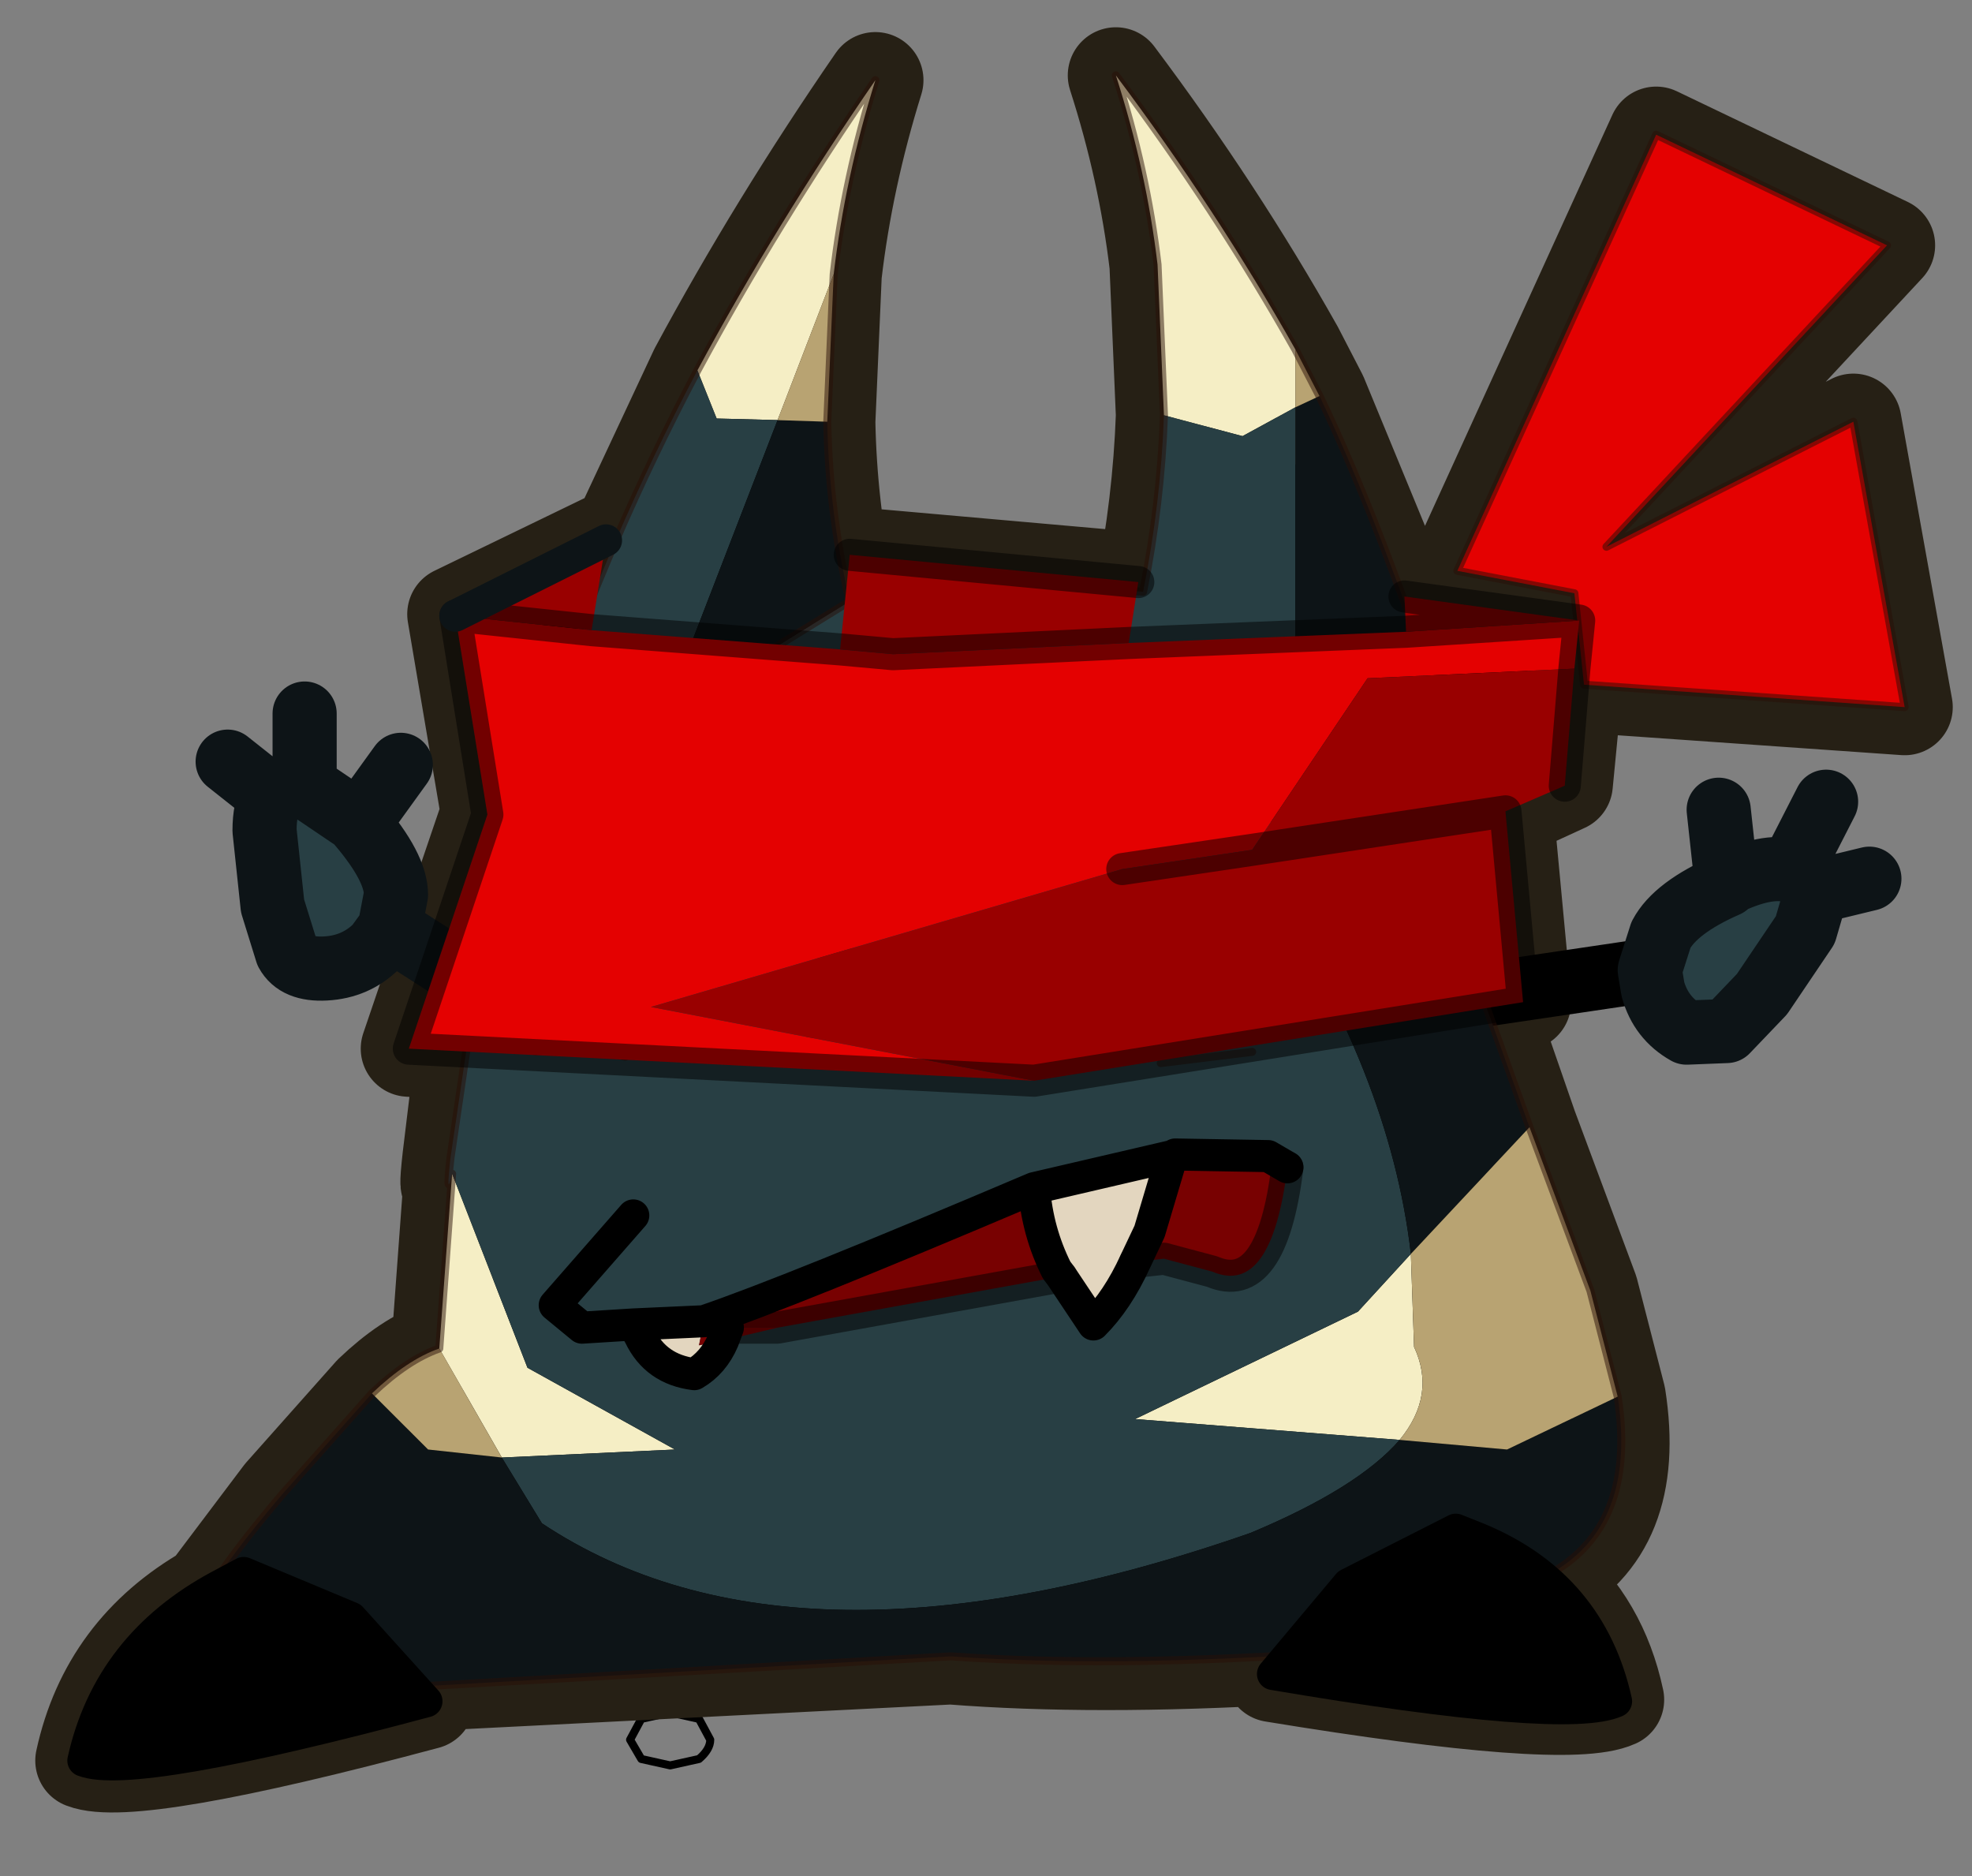 <svg width="123" height="117" xmlns="http://www.w3.org/2000/svg" xmlns:xlink="http://www.w3.org/1999/xlink">
 <rect width="100%" height="100%" fill="#808080" stroke="none"/>
 <defs>
  <g transform="matrix(1,0,0,1,192.55,294) " id="shape0">
   <path id="svg_1" stroke-opacity="0" stroke-linejoin="round" stroke-linecap="round" stroke="#ff00ff" fill="none" d="m187.95,-293.5l0,380l-379.95,0l-0.05,0l0,-380l380,0m-95,294.1l-189.95,0"/>
   <path id="svg_2" stroke-opacity="0" stroke-linejoin="round" stroke-linecap="round" stroke="#ff00ff" fill="none" d="m187.95,-293.5l-190,190l190,190m-380,-380l190,190l-189.95,190"/>
   <path id="svg_3" stroke-width="0.25" stroke-linejoin="round" stroke-linecap="round" stroke="#000000" fill="none" d="m-12.65,-47.1l0.9,0.2l0.35,0.65q0,0.3 -0.35,0.6l-0.9,0.2l-0.9,-0.2l-0.35,-0.6l0.35,-0.65l0.9,-0.2z"/>
  </g>
  <g transform="matrix(1,0,0,1,32.45,99.65) " id="shape1">
   <path id="svg_4" fill-rule="evenodd" fill="#000000" d="m15.7,-80.7l-0.45,4.65l-1.85,0.85l0.55,5.85l0,0.1l-1.1,0.15l1.3,3.75l1.9,5.1l0.85,3.3q0.65,4.15 -2.25,5.65q1.7,1.45 2.2,3.8q-1.55,0.7 -10.7,-0.8l0.45,-0.55q-6.05,0.35 -10.5,0l-16.8,0.85l0.45,0.55q-9.15,2.45 -10.7,1.85q0.75,-3.45 3.9,-5.25l2.3,-3.05l2.8,-3.15q1.1,-1.05 2.1,-1.4l0.4,-5.45q-0.2,0.85 -0.05,-0.5l0.4,-3.3l-1.7,-0.1l2.5,-7.35l-1.05,-6.2l4.75,-2.3l-0.15,1l2.95,-6.3q2.45,-4.55 5.55,-9.05q-0.95,3.05 -1.3,6.05l-0.2,4.6q0.05,2.65 0.6,5.3l0.1,-1.15l9.05,0.8l-0.05,0.35l0.15,0q0.55,-2.75 0.65,-5.5l-0.2,-4.7q-0.35,-2.95 -1.3,-5.9q3.15,4.2 5.6,8.55l0.75,1.45l2.7,6.55l0,-0.3l5.35,0.75l0.05,0.45l-0.05,-0.45l0.05,0l0,0.45m-38.05,5.85l0.05,0.05q1.1,1.3 1.15,2.2q0,0.55 -0.25,1.05l-0.35,0.5q-0.65,0.65 -1.6,0.75q-0.95,0 -1.2,-0.55l-0.45,-1.45l-0.25,-2.3q-0.05,-1.4 0.9,-1.45l0.35,0.05q0.75,0.15 1.65,1.15"/>
   <path id="svg_5" stroke-width="3" stroke-linejoin="round" stroke-linecap="round" stroke="#262015" fill="none" d="m15.7,-80.7l-0.45,4.65l-1.85,0.85l0.55,5.85l0,0.1l-1.1,0.15l1.3,3.75l1.9,5.1l0.85,3.3q0.65,4.15 -2.25,5.65q1.7,1.45 2.2,3.8q-1.55,0.7 -10.7,-0.8l0.45,-0.55q-6.05,0.35 -10.5,0l-16.8,0.85l0.45,0.55q-9.15,2.45 -10.7,1.85q0.75,-3.45 3.9,-5.25l2.3,-3.05l2.8,-3.15q1.1,-1.05 2.1,-1.4l0.4,-5.45q-0.2,0.85 -0.05,-0.5l0.4,-3.3l-1.7,-0.1l2.5,-7.35l-1.05,-6.2l4.75,-2.3l-0.15,1l2.95,-6.3q2.45,-4.55 5.55,-9.05q-0.95,3.05 -1.3,6.05l-0.2,4.6q0.05,2.65 0.6,5.3l0.1,-1.15l9.05,0.8l-0.05,0.35l0.15,0q0.55,-2.75 0.65,-5.5l-0.2,-4.7q-0.35,-2.95 -1.3,-5.9q3.15,4.2 5.6,8.55l0.75,1.45l2.7,6.55l0,-0.3l5.35,0.75l-0.1,-0.85l-1.35,-0.25l-2.3,-0.45l6.2,-13.6l7.2,3.45l-8.75,9.4l7.7,-3.9l1.6,8.9l-10,-0.7l-0.15,-1.55l-0.05,-0.45l0.05,0l0,0.45m-1.5,-1.55l2.35,-1.2"/>
   <path id="svg_6" fill-rule="evenodd" fill="#283f44" d="m23.1,-72.7l-0.35,1.2l-1.35,2l-1.1,1.15l-1.25,0.05q-0.8,-0.45 -1.05,-1.35l-0.1,-0.6l0.35,-1.1q0.45,-0.85 2.05,-1.55l0,-0.05q1.25,-0.6 2,-0.4l0.35,0.1l0.45,0.55"/>
   <path id="svg_7" stroke-width="2" stroke-linejoin="round" stroke-linecap="round" stroke="#000000" fill="none" d="m17.9,-70.25l-5.4,0.8"/>
   <path id="svg_8" stroke-width="2" stroke-linejoin="round" stroke-linecap="round" stroke="#0d1417" fill="none" d="m23.1,-72.7l-0.35,1.2l-1.35,2l-1.1,1.15l-1.25,0.05q-0.8,-0.45 -1.05,-1.35l-0.1,-0.6l0.35,-1.1q0.45,-0.85 2.05,-1.55l0,-0.05l-0.25,-2.3m2.25,1.9l0.35,0.1l0.45,0.55l1.65,-0.4m-4.45,0.15q1.25,-0.6 2,-0.4l1.1,-2.15"/>
   <path id="svg_9" fill-rule="evenodd" fill="#f5eec5" d="m-9.3,-87.4l-1.9,-0.05l-0.6,-1.5q2.45,-4.55 5.55,-9.05q-0.95,3.05 -1.3,6.05l-1.75,4.55m-10.15,23.5l2.35,6.05l4.6,2.55l-5.4,0.25l-1.95,-3.4l0.4,-5.45m29.55,8.3l-8.25,-0.65l6.95,-3.35l1.65,-1.8l0.1,2.9q0.7,1.5 -0.45,2.9m-3.25,-32.2l-1.65,0.9l-2.45,-0.65l-0.2,-4.7q-0.35,-2.95 -1.3,-5.9q3.15,4.2 5.6,8.55l0,1.8"/>
   <path id="svg_10" fill-rule="evenodd" fill="#283f44" d="m-11.8,-88.95l0.6,1.5l1.9,0.05l-2.9,7.5l0.4,-0.05l-0.05,0.05l1.85,-0.2l0.3,-0.05l0.3,-0.15l2.35,-1.45l3.1,-0.35l0.55,0l1.55,-0.1l1.25,0l2.7,0.15q0.55,-2.75 0.65,-5.5l2.45,0.65l1.65,-0.9l0,7.15l-1,7.65q3.95,5.95 4.6,11.6l-1.65,1.8l-6.95,3.35l8.25,0.65q-1.3,1.5 -4.65,2.9q-14.2,4.95 -22.1,-0.3l-1.25,-2.05l5.4,-0.25l-4.6,-2.55l-2.35,-6.05q-0.2,0.85 -0.05,-0.5l0.9,-6.1l0,-0.1l0.05,-0.25l0,-0.1l1.3,-4.75l0.8,-2.5q1.85,-5.45 4.65,-10.75m3.5,21.05l-0.05,-2.15l0.05,2.15m3.4,-0.2l2.1,-2.95l-7.75,0.45l7.75,-0.45l-2.1,2.95m10.4,0.4l-2.85,0.35l2.85,-0.35m-20.65,6.7l0,0.2l0,-0.2m-1.25,-7.1l2.35,0.55l-2.35,-0.55"/>
   <path id="svg_11" fill-rule="evenodd" fill="#0d1417" d="m-17.9,-55.05l1.25,2.05q7.9,5.25 22.1,0.3q3.35,-1.4 4.65,-2.9l3.35,0.3l3.45,-1.65q0.65,4.25 -2.45,5.7l-4.65,2.1l0,0.05q-8.1,0.65 -13.7,0.25l-18.55,1.05l-4.95,-1.6q-0.7,-0.55 2.65,-4.5l2.8,-3.15l1.75,1.75l2.3,0.25m28.35,-6.35q-0.65,-5.65 -4.6,-11.6l1,-7.65l0,-7.15l0.75,-0.35q1.55,3.2 3.5,8.8q0.2,3.15 0.55,5.9l0.2,1.65l0.45,1.3l1.85,5.15l-3.7,3.95m-17.5,-20.35l-2.35,1.45l-0.3,0.15l-0.3,0.05l-1.85,0.2l0.05,-0.05l-0.4,0.05l2.9,-7.5l1.55,0.05q0.05,2.8 0.7,5.6"/>
   <path id="svg_12" fill-rule="evenodd" fill="#b8a372" d="m-9.3,-87.4l1.75,-4.55l-0.2,4.6l-1.55,-0.05m16.15,-2.2l0.75,1.45l-0.75,0.35l0,-1.8m7.3,24.25l1.9,5.1l0.85,3.3l-3.45,1.65l-3.35,-0.3q1.15,-1.4 0.45,-2.9l-0.1,-2.9l3.7,-3.95m-36.1,8.3q1.1,-1.05 2.1,-1.4l1.95,3.4l-2.3,-0.25l-1.75,-1.75"/>
   <path id="svg_13" fill-rule="evenodd" fill="#f4e1a2" d="m11.65,-73.45l0.65,2.95l-0.45,-1.3l-0.2,-1.65"/>
   <path id="svg_14" fill-rule="evenodd" fill="#3e241c" d="m-15.15,-61l0,0.2l0,-0.2"/>
   <path id="svg_15" stroke-width="0.25" stroke-opacity="0.502" stroke-linejoin="round" stroke-linecap="round" stroke="#280f06" fill="none" d="m-7.55,-91.95q0.35,-3 1.3,-6.05q-3.1,4.5 -5.55,9.05q-2.8,5.3 -4.65,10.75l-0.8,2.5l-1.3,4.75l0,0.1l-0.05,0.25l0,0.1l-0.9,6.1q-0.15,1.35 0.05,0.5m22.2,-23.65q-0.1,2.75 -0.65,5.5l-2.7,-0.15l-1.25,0l-1.55,0.1l-0.55,0l-3.1,0.35l-2.35,1.45m-0.3,0.15l-0.3,0.05m2.25,-7.25l0.2,-4.6m10.3,4.4l-0.2,-4.7q-0.35,-2.95 -1.3,-5.9q3.15,4.2 5.6,8.55l0.75,1.45q1.55,3.2 3.5,8.8q0.2,3.15 0.55,5.9l0.65,2.95l1.85,5.15l1.9,5.1l0.85,3.3q0.65,4.25 -2.45,5.7l-4.65,2.1m0,0.05q-8.1,0.65 -13.7,0.25l-18.55,1.05l-4.95,-1.6q-0.7,-0.55 2.65,-4.5l2.8,-3.15q1.1,-1.05 2.1,-1.4l0.4,-5.45m12.4,-17.85q-0.65,-2.8 -0.7,-5.6m19.4,13.9l0.2,1.65l0.45,1.3m-9.65,3.15l2.85,-0.35m-16.05,-2.9l7.75,-0.45l-2.1,2.95m-3.45,-1.95l0.05,2.15m-5.75,0.35l-2.35,-0.55"/>
   <path id="svg_16" fill-rule="evenodd" fill="#000000" d="m-26.7,-51.05l0.75,-0.4l3.35,1.4l2.35,2.6q-9.15,2.45 -10.7,1.85q0.8,-3.6 4.25,-5.45"/>
   <path id="svg_17" stroke-linejoin="round" stroke-linecap="round" stroke="#000000" fill="none" d="m-26.7,-51.05q-3.45,1.85 -4.25,5.45q1.55,0.6 10.7,-1.85l-2.35,-2.6l-3.35,-1.4l-0.75,0.4z"/>
   <path id="svg_18" fill-rule="evenodd" fill="#000000" d="m12.6,-52.5l-0.75,-0.3l-3.35,1.7l-2.35,2.8q9.15,1.55 10.7,0.85q-0.8,-3.6 -4.25,-5.05"/>
   <path id="svg_19" stroke-linejoin="round" stroke-linecap="round" stroke="#000000" fill="none" d="m12.6,-52.5q3.45,1.45 4.25,5.05q-1.55,0.7 -10.7,-0.85l2.35,-2.8l3.35,-1.7l0.75,0.3z"/>
   <path id="svg_20" fill-rule="evenodd" fill="#e3d6bf" d="m3,-64.45l-0.7,2.35l-0.45,0.95q-0.55,1.2 -1.3,1.95l-1,-1.5l-0.15,-0.2q-0.6,-1.2 -0.7,-2.55l4.3,-1m-14,5.75q-0.3,0.7 -0.9,1.05q-1.2,-0.15 -1.7,-1.2l-0.2,-0.35l2.2,-0.1l-0.15,0.75l0.75,-0.15"/>
   <path id="svg_21" fill-rule="evenodd" fill="#990000" d="m-9.3,-59.1l-1.7,0.4l0.15,-0.4l1.55,0"/>
   <path id="svg_22" fill-rule="evenodd" fill="#780101" d="m1.85,-61.15l0.45,-0.95l0.7,-2.35l0.1,-0.05l2.9,0.05l0.6,0.35q-0.5,4.05 -2.35,3.25l-1.5,-0.4l-0.9,0.1m-3.15,-2.3q0.1,1.35 0.7,2.55l0.15,0.2l-8.85,1.6l-1.55,0l-0.15,0.4l-0.75,0.15l0.15,-0.75q2.65,-0.9 10.3,-4.15"/>
   <path id="svg_23" stroke-linejoin="round" stroke-linecap="round" stroke="#000000" fill="none" d="m1.85,-61.15l0.45,-0.95l0.7,-2.35l-4.3,1q0.1,1.35 0.7,2.55l0.15,0.2l1,1.5q0.75,-0.75 1.3,-1.95m4.75,-2.95l-0.6,-0.35l-2.9,-0.05l-0.1,0.05m-16.8,5.25l-1.6,0.1l-0.85,-0.7l2.45,-2.8m2.8,3.9q-0.3,0.7 -0.9,1.05q-1.2,-0.15 -1.7,-1.2l-0.2,-0.35l2.2,-0.1q2.65,-0.9 10.3,-4.15m-9.7,4.75l0.15,-0.4"/>
   <path id="svg_24" stroke-opacity="0.502" stroke-linejoin="round" stroke-linecap="round" stroke="#000000" fill="none" d="m1.85,-61.15l0.9,-0.1l1.5,0.4q1.85,0.8 2.35,-3.25m-17.45,5l1.55,0l8.85,-1.6"/>
   <path id="svg_25" fill-rule="evenodd" fill="#283f44" d="m-22.35,-74.85l0,0.05q1.15,1.35 1.15,2.2l-0.2,1.05l-0.4,0.55q-0.65,0.65 -1.6,0.7q-0.9,0.05 -1.2,-0.5l-0.45,-1.45l-0.25,-2.35q0,-1.4 0.9,-1.4l0.35,0l1.7,1.15"/>
   <path id="svg_26" stroke-width="2" stroke-linejoin="round" stroke-linecap="round" stroke="#0d1417" fill="none" d="m-22.35,-74.85l-1.7,-1.15l-0.35,0q-0.9,0 -0.9,1.4l0.25,2.35l0.45,1.45q0.3,0.55 1.2,0.5q0.95,-0.05 1.6,-0.7l0.4,-0.55l0.2,-1.05q0,-0.85 -1.15,-2.2l0,-0.05l1.3,-1.8m-4.2,0.85l-1.2,-0.95m2.4,0.75l0,-2.25"/>
   <path id="svg_27" stroke-width="2" stroke-linejoin="round" stroke-linecap="round" stroke="#0d1417" fill="none" d="m-21.4,-71.55l4.6,2.95"/>
   <path id="svg_28" fill-rule="evenodd" fill="#e40101" d="m15.55,-82l-3.65,-0.7l6.2,-13.6l7.2,3.45l-8.75,9.4l7.7,-3.9l1.6,8.9l-10,-0.7l-0.3,-2.85"/>
   <path id="svg_29" stroke-width="0.25" stroke-opacity="0.502" stroke-linejoin="round" stroke-linecap="round" stroke="#280f06" fill="none" d="m15.55,-82l0.3,2.85l10,0.7l-1.6,-8.9l-7.7,3.9l8.75,-9.4l-7.2,-3.45l-6.2,13.6l3.65,0.7z"/>
   <path id="svg_30" fill-rule="evenodd" fill="#e40101" d="m-7.35,-80.25l1.65,0.15l7.35,-0.35l8.65,-0.35l5.4,-0.35l-0.15,1.5l-6.45,0.3l-3.6,5.35l-4.05,0.6l-14.7,4.3l11.95,2.3l-19.5,-1l2.45,-7.3l-1,-6.2l4.25,0.45l7.75,0.6"/>
   <path id="svg_31" fill-rule="evenodd" fill="#990000" d="m1.65,-80.45l-7.35,0.35l-1.65,-0.15l0.3,-2.95l9,0.85l-0.3,1.9m-16.75,-0.4l-4.25,-0.45l4.7,-2.35l-0.45,2.8m13.8,14.05l-11.95,-2.3l14.7,-4.3l4.05,-0.6l3.6,-5.35l6.45,-0.3l-0.3,3.65l-1.85,0.8l-7.9,1.2l7.9,-1.2l0.55,5.95l-15.25,2.45m17,-14.35l-5.4,0.35l-0.05,-1.1l5.45,0.75"/>
   <path id="svg_32" stroke-opacity="0.502" stroke-linejoin="round" stroke-linecap="round" stroke="#000000" fill="none" d="m-7.35,-80.25l1.65,0.15l7.35,-0.35m0.3,-1.9l-9,-0.85m-0.3,2.95l-7.75,-0.6l-4.25,-0.45l1,6.2l-2.45,7.3l19.5,1m2.75,-6.6l4.05,-0.6m10.05,-5.65l0.15,-1.5l-5.4,0.35l-8.65,0.35m8.6,-1.45l5.45,0.75m-2.3,5.95l-7.9,1.2m7.9,-1.2l0.55,5.95l-15.25,2.45m16.85,-12.85l-0.3,3.65"/>
   <path id="svg_33" stroke-linejoin="round" stroke-linecap="round" stroke="#0d1417" fill="none" d="m-19.35,-81.3l4.7,-2.35"/>
  </g>
  <g id="sprite0">
   <use id="svg_34" xlink:href="#shape2" width="102.95" height="45"/>
  </g>
  <g id="shape2">
   <path id="svg_35" fill-rule="evenodd" fill-opacity="0" fill="#ff00ff" d="m0,0l102.95,0l0,45l-102.95,0l0,-45"/>
  </g>
 </defs>
 <g>
  <title>background</title>
  <rect fill="none" id="canvas_background" height="119" width="125" y="-1" x="-1"/>
 </g>
 <g>
  <title>Layer 1</title>
  <g id="svg_36" transform="matrix(2,0,0,2,0,0) ">
   <use x="33.55" y="100.5" id="svg_37" xlink:href="#shape0" width="381" transform="matrix(1,0,0,1,-192.55,-294) " height="381"/>
   <use x="33.55" y="100.5" id="svg_38" xlink:href="#shape1" width="59.8" transform="matrix(1,0,0,1,-32.45,-99.65) " height="55.65"/>
   <use x="-87.705" y="-116.701" xlink:href="#sprite0" width="102.95" transform="matrix(1.807,0,0,1.654,96,178.3) " id="_mcMask" height="45"/>
  </g>
 </g>
</svg>